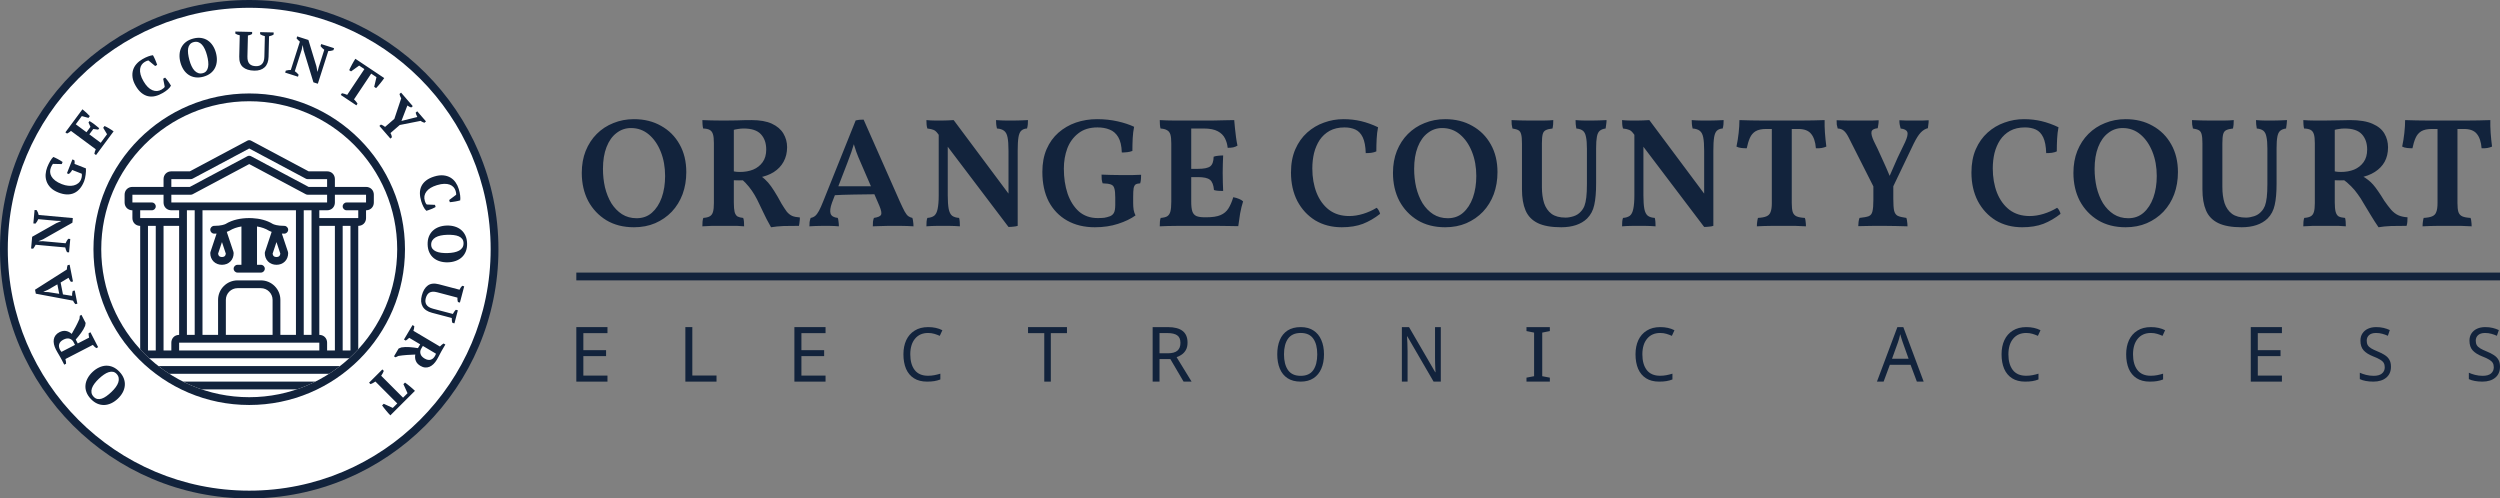 <svg width="321" height="64" viewBox="0 0 321 64" fill="none" xmlns="http://www.w3.org/2000/svg">
<rect x="0" y="0" width="321" height="64" fill="#808080" stroke="none"/>
<circle cx="32" cy="32" r="32" fill="#12233C"/>
<circle cx="32" cy="32" r="31" fill="white"/>
<circle cx="32" cy="32" r="20" fill="#12233C"/>
<circle cx="32" cy="32" r="19" fill="white"/>
<path d="M40.491 49C39.722 49.385 38.924 49.721 38.1 50H25.9C25.076 49.721 24.278 49.385 23.509 49H40.491Z" fill="#12233C"/>
<path d="M43.662 47C43.208 47.354 42.738 47.688 42.252 48H21.748C21.262 47.688 20.792 47.354 20.338 47H43.662Z" fill="#12233C"/>
<path fill-rule="evenodd" clip-rule="evenodd" d="M32.394 28.01C33.315 28.057 34.246 28.275 35.032 28.757C35.168 28.823 35.592 29 36.5 29C36.776 29 37 29.224 37 29.5C37 29.776 36.776 30 36.5 30C36.392 30 36.289 29.995 36.19 29.991L36.975 32.342C36.992 32.393 37 32.446 37 32.5C37 32.914 36.859 33.297 36.578 33.578C36.297 33.859 35.914 34 35.5 34C35.086 34 34.703 33.859 34.422 33.578C34.141 33.297 34 32.914 34 32.5L34.007 32.42C34.011 32.394 34.017 32.367 34.025 32.342L34.881 29.773C34.753 29.729 34.653 29.686 34.576 29.647C34.562 29.64 34.548 29.632 34.535 29.624C34.092 29.347 33.566 29.17 33 29.078V34H33.5C33.776 34 34 34.224 34 34.5C34 34.776 33.776 35 33.5 35H30.5C30.224 35 30 34.776 30 34.5C30 34.224 30.224 34 30.5 34H31V29.078C30.433 29.17 29.908 29.347 29.465 29.624C29.451 29.632 29.438 29.64 29.424 29.647C29.347 29.686 29.246 29.729 29.118 29.773L29.975 32.342C29.992 32.393 30 32.446 30 32.5C30 32.914 29.86 33.297 29.578 33.578C29.297 33.859 28.914 34 28.5 34C28.086 34 27.703 33.859 27.422 33.578C27.14 33.297 27 32.914 27 32.5L27.007 32.42C27.011 32.394 27.017 32.367 27.025 32.342L27.809 29.991C27.711 29.995 27.608 30 27.5 30C27.224 30 27 29.776 27 29.5C27 29.224 27.224 29 27.5 29C28.406 29 28.831 28.823 28.967 28.757C29.866 28.206 30.954 28 32 28L32.394 28.01ZM28.005 32.564C28.017 32.714 28.069 32.811 28.129 32.871C28.198 32.94 28.314 33 28.5 33C28.686 33 28.802 32.94 28.871 32.871C28.931 32.811 28.982 32.714 28.994 32.564L28.5 31.082L28.005 32.564ZM35.005 32.564C35.017 32.714 35.069 32.811 35.129 32.871C35.197 32.94 35.314 33 35.5 33C35.686 33 35.803 32.94 35.871 32.871C35.931 32.811 35.982 32.714 35.994 32.564L35.5 31.082L35.005 32.564Z" fill="#12233C"/>
<path fill-rule="evenodd" clip-rule="evenodd" d="M31.821 18.033C31.956 17.982 32.107 17.99 32.235 18.059L39.626 22H42C42.264 22 42.522 22.09 42.716 22.284C42.91 22.478 43 22.736 43 23V24H47C47.264 24 47.522 24.09 47.716 24.284C47.91 24.478 48 24.736 48 25V26C48 26.264 47.91 26.522 47.716 26.716C47.546 26.885 47.327 26.976 47.099 26.996L47 27V28C47 28.264 46.91 28.522 46.716 28.716C46.546 28.885 46.327 28.976 46.099 28.996L46 29V44.844C45.631 45.245 45.246 45.631 44.845 46H19.155C18.754 45.631 18.369 45.245 18 44.844V29L17.901 28.996C17.673 28.976 17.454 28.885 17.284 28.716C17.09 28.522 17 28.264 17 28V27L16.901 26.996C16.673 26.976 16.454 26.885 16.284 26.716C16.09 26.522 16 26.264 16 26V25C16 24.736 16.09 24.478 16.284 24.284C16.478 24.09 16.736 24 17 24H21V23C21 22.736 21.09 22.478 21.284 22.284C21.478 22.09 21.736 22 22 22H24.374L31.765 18.059L31.821 18.033ZM19 45H20V29H19V45ZM21 45H22V44C22 43.736 22.09 43.478 22.284 43.284C22.454 43.114 22.673 43.024 22.901 43.004L23 43V29H21V45ZM23 45H41V44H23V45ZM41 43L41.099 43.004C41.327 43.024 41.546 43.114 41.716 43.284C41.91 43.478 42 43.736 42 44V45H43V29H41V43ZM44 45H45V29H44V45ZM24 43H25V27H24V43ZM26 43H28V38.5C28 37.124 29.124 36 30.5 36H33.5C34.876 36 36 37.124 36 38.5V43H38V27H26V43ZM30.5 37C29.676 37 29 37.676 29 38.5V43H35V38.5C35 37.676 34.324 37 33.5 37H30.5ZM39 43H40V27H39V43ZM17 26H19.5C19.776 26 20 26.224 20 26.5C20 26.776 19.776 27 19.5 27H18V28H23V27H22C21.736 27 21.478 26.91 21.284 26.716C21.09 26.522 21 26.264 21 26V25H17V26ZM43 26C43 26.264 42.91 26.522 42.716 26.716C42.522 26.91 42.264 27 42 27H41V28H46V27H44.5C44.224 27 44 26.776 44 26.5C44 26.224 44.224 26 44.5 26H47V25H43V26ZM24.735 24.941C24.663 24.98 24.582 25 24.5 25H22V26H42V25H39.5C39.418 25 39.337 24.98 39.265 24.941L32 21.066L24.735 24.941ZM24.735 22.941C24.663 22.98 24.582 23 24.5 23H22V24H24.374L31.765 20.059L31.821 20.033C31.956 19.982 32.107 19.99 32.235 20.059L39.626 24H42V23H39.5C39.418 23 39.337 22.98 39.265 22.941L32 19.066L24.735 22.941Z" fill="#12233C"/>
<path fill-rule="evenodd" clip-rule="evenodd" d="M59.812 32.278C59.693 32.575 59.523 32.826 59.303 33.029C59.082 33.234 58.817 33.392 58.51 33.502C58.202 33.613 57.866 33.674 57.503 33.683C57.139 33.692 56.801 33.65 56.487 33.555C56.175 33.461 55.902 33.317 55.671 33.125C55.439 32.933 55.257 32.691 55.123 32.4C54.989 32.11 54.918 31.773 54.908 31.391C54.897 31.008 54.952 30.669 55.07 30.371C55.189 30.074 55.358 29.822 55.579 29.616C55.8 29.409 56.064 29.251 56.372 29.14C56.68 29.029 57.016 28.969 57.379 28.959C57.743 28.95 58.081 28.992 58.394 29.087C58.707 29.181 58.979 29.326 59.211 29.521C59.442 29.715 59.625 29.958 59.759 30.248C59.893 30.539 59.964 30.876 59.975 31.258C59.984 31.641 59.93 31.98 59.812 32.278ZM59.347 30.68C59.237 30.538 59.09 30.426 58.903 30.345C58.717 30.263 58.496 30.208 58.241 30.18C57.985 30.151 57.709 30.141 57.41 30.149C57.111 30.157 56.836 30.188 56.583 30.241C56.33 30.294 56.112 30.373 55.931 30.478C55.749 30.583 55.608 30.715 55.507 30.874C55.406 31.033 55.358 31.223 55.364 31.442C55.369 31.643 55.427 31.812 55.535 31.949C55.644 32.086 55.791 32.196 55.978 32.28C56.164 32.364 56.386 32.422 56.641 32.456C56.896 32.488 57.173 32.501 57.472 32.493C57.771 32.485 58.046 32.456 58.299 32.405C58.552 32.354 58.769 32.278 58.951 32.178C59.133 32.077 59.274 31.948 59.375 31.789C59.477 31.629 59.523 31.438 59.518 31.214C59.513 30.999 59.455 30.821 59.347 30.68ZM58.451 25.872C58.324 25.894 58.198 25.913 58.073 25.929C57.949 25.944 57.844 25.956 57.759 25.962L57.673 25.681L58.572 25.005C58.582 24.958 58.58 24.888 58.566 24.794C58.553 24.701 58.531 24.607 58.503 24.514C58.447 24.331 58.358 24.17 58.235 24.032C58.113 23.894 57.952 23.786 57.754 23.71C57.555 23.634 57.318 23.599 57.044 23.604C56.771 23.609 56.457 23.665 56.104 23.773C55.466 23.967 55.014 24.244 54.747 24.603C54.481 24.962 54.414 25.36 54.548 25.798C54.585 25.923 54.628 26.026 54.675 26.107C54.721 26.188 54.767 26.238 54.813 26.259L55.85 26.302L55.933 26.576C55.867 26.616 55.786 26.659 55.69 26.705C55.595 26.751 55.491 26.797 55.381 26.843C55.271 26.889 55.16 26.931 55.05 26.969C54.94 27.008 54.84 27.041 54.751 27.068C54.605 26.941 54.477 26.767 54.365 26.545C54.254 26.323 54.16 26.089 54.086 25.843C53.973 25.473 53.916 25.123 53.916 24.794C53.916 24.464 53.983 24.164 54.117 23.891C54.251 23.619 54.454 23.377 54.725 23.169C54.994 22.959 55.345 22.79 55.772 22.659C56.197 22.53 56.581 22.483 56.926 22.517C57.27 22.551 57.573 22.646 57.835 22.8C58.097 22.955 58.316 23.16 58.494 23.415C58.672 23.671 58.809 23.955 58.903 24.268C58.993 24.562 59.053 24.835 59.083 25.087C59.113 25.339 59.116 25.552 59.091 25.725C59.019 25.747 58.927 25.771 58.813 25.799C58.699 25.826 58.579 25.851 58.451 25.872ZM54.248 15.665C54.162 15.626 54.084 15.577 54.016 15.519L51.328 16.05L50.132 17.086C50.186 17.163 50.227 17.249 50.257 17.343C50.287 17.438 50.31 17.531 50.326 17.621L50.126 17.795L48.714 16.166L48.915 15.992C48.999 16.024 49.087 16.065 49.18 16.115C49.271 16.165 49.36 16.224 49.444 16.293L50.635 15.261L51.514 12.63C51.457 12.537 51.412 12.441 51.378 12.345C51.344 12.248 51.316 12.156 51.296 12.068L51.497 11.894L53 13.63L52.799 13.804C52.727 13.779 52.651 13.747 52.567 13.708C52.484 13.669 52.397 13.615 52.307 13.545L51.544 15.53L53.585 15.022C53.532 14.925 53.488 14.828 53.452 14.729C53.416 14.631 53.39 14.543 53.372 14.465L53.573 14.291L54.695 15.587L54.494 15.762C54.417 15.736 54.335 15.704 54.248 15.665ZM48.824 10.701C48.727 10.822 48.631 10.935 48.536 11.044C48.441 11.152 48.359 11.241 48.29 11.313L48.045 11.149L48.338 9.905L47.662 9.454L45.454 12.76C45.542 12.847 45.626 12.937 45.707 13.03C45.788 13.124 45.853 13.215 45.905 13.306L45.758 13.527L43.756 12.19L43.903 11.969C44.002 11.99 44.111 12.017 44.232 12.05C44.353 12.082 44.47 12.125 44.581 12.177L46.789 8.871L46.114 8.42L45.076 9.167L44.838 9.007C44.874 8.919 44.925 8.81 44.989 8.679C45.055 8.548 45.124 8.415 45.197 8.279C45.271 8.144 45.347 8.01 45.423 7.878C45.499 7.747 45.567 7.637 45.627 7.547L49.335 10.024C49.273 10.117 49.196 10.224 49.105 10.342C49.015 10.461 48.921 10.581 48.824 10.701ZM42.475 6.532C42.356 6.551 42.248 6.559 42.15 6.557L40.81 10.751L40.243 10.57L38.976 6.418L38.873 5.819L38.854 5.812L38.743 6.365L37.854 9.146C37.936 9.196 38.023 9.265 38.116 9.351C38.209 9.437 38.284 9.518 38.343 9.596L38.262 9.849L36.615 9.323L36.695 9.069C36.793 9.042 36.896 9.02 37.007 9.004C37.117 8.988 37.228 8.98 37.341 8.982L38.502 5.347C38.425 5.284 38.349 5.215 38.274 5.142C38.199 5.069 38.134 4.998 38.078 4.926L38.159 4.672L39.6 5.133L40.627 8.518L40.751 9.189L40.777 9.198L40.927 8.615L41.637 6.393C41.542 6.323 41.452 6.247 41.368 6.164C41.284 6.081 41.214 5.999 41.157 5.917L41.24 5.657L42.894 6.185L42.81 6.445C42.705 6.485 42.593 6.514 42.475 6.532ZM34.85 4.573C34.746 4.608 34.646 4.636 34.547 4.657L34.484 7.289C34.471 7.886 34.303 8.335 33.981 8.638C33.658 8.941 33.209 9.085 32.636 9.072C32.011 9.057 31.531 8.906 31.197 8.618C30.863 8.33 30.703 7.878 30.719 7.262L30.783 4.533C30.69 4.517 30.593 4.49 30.491 4.452C30.389 4.415 30.297 4.37 30.215 4.316L30.221 4.05L32.376 4.102L32.369 4.367C32.213 4.462 32.034 4.525 31.833 4.558L31.769 7.252C31.764 7.481 31.785 7.672 31.832 7.828C31.88 7.983 31.951 8.109 32.047 8.208C32.143 8.305 32.26 8.377 32.397 8.422C32.532 8.467 32.687 8.492 32.859 8.496C33.014 8.5 33.154 8.481 33.285 8.44C33.414 8.398 33.527 8.33 33.625 8.234C33.723 8.139 33.801 8.012 33.855 7.854C33.91 7.697 33.941 7.502 33.945 7.269L34.008 4.645C33.902 4.619 33.791 4.583 33.678 4.539C33.565 4.494 33.471 4.445 33.398 4.392L33.404 4.126L35.141 4.167L35.133 4.433C35.049 4.492 34.953 4.539 34.85 4.573ZM27.033 9.407C26.782 9.604 26.471 9.752 26.102 9.851C25.731 9.949 25.389 9.975 25.072 9.928C24.756 9.882 24.471 9.775 24.219 9.608C23.967 9.441 23.752 9.221 23.572 8.947C23.395 8.673 23.258 8.36 23.164 8.009C23.07 7.657 23.034 7.318 23.054 6.992C23.073 6.666 23.15 6.367 23.287 6.097C23.422 5.827 23.616 5.593 23.868 5.396C24.12 5.198 24.431 5.051 24.801 4.953C25.17 4.854 25.514 4.828 25.83 4.875C26.147 4.921 26.43 5.028 26.68 5.196C26.93 5.364 27.144 5.585 27.322 5.858C27.502 6.132 27.638 6.444 27.73 6.796C27.824 7.148 27.861 7.487 27.842 7.813C27.822 8.14 27.746 8.438 27.611 8.707C27.479 8.977 27.285 9.21 27.033 9.407ZM26.581 7.102C26.504 6.813 26.412 6.551 26.304 6.317C26.195 6.082 26.072 5.889 25.932 5.735C25.792 5.581 25.633 5.474 25.455 5.412C25.277 5.351 25.08 5.349 24.863 5.407C24.656 5.461 24.496 5.559 24.383 5.697C24.27 5.836 24.195 6.005 24.159 6.206C24.123 6.406 24.121 6.633 24.152 6.888C24.184 7.143 24.238 7.415 24.315 7.703C24.391 7.992 24.484 8.253 24.596 8.487C24.705 8.721 24.832 8.914 24.977 9.066C25.121 9.219 25.282 9.326 25.461 9.387C25.639 9.448 25.834 9.451 26.045 9.394C26.239 9.343 26.391 9.248 26.499 9.111C26.607 8.974 26.681 8.805 26.719 8.604C26.758 8.403 26.764 8.174 26.736 7.918C26.709 7.663 26.658 7.39 26.581 7.102ZM20.915 11.931C20.58 12.126 20.254 12.263 19.934 12.339C19.613 12.416 19.305 12.42 19.009 12.353C18.713 12.286 18.432 12.145 18.165 11.93C17.898 11.715 17.652 11.415 17.426 11.028C17.203 10.645 17.067 10.283 17.02 9.94C16.975 9.597 16.996 9.28 17.085 8.989C17.175 8.699 17.323 8.438 17.531 8.206C17.738 7.973 17.982 7.775 18.266 7.61C18.531 7.454 18.783 7.332 19.021 7.245C19.258 7.157 19.465 7.105 19.639 7.089C19.678 7.154 19.723 7.238 19.775 7.342C19.828 7.447 19.88 7.559 19.931 7.677C19.981 7.796 20.029 7.915 20.073 8.032C20.117 8.149 20.152 8.249 20.18 8.331L19.926 8.479L19.059 7.761C19.012 7.763 18.943 7.78 18.856 7.815C18.768 7.851 18.682 7.893 18.598 7.942C18.432 8.039 18.297 8.163 18.19 8.314C18.084 8.465 18.018 8.647 17.989 8.858C17.961 9.069 17.982 9.307 18.051 9.572C18.119 9.837 18.246 10.129 18.434 10.447C18.769 11.023 19.144 11.399 19.555 11.575C19.967 11.751 20.369 11.723 20.764 11.492C20.877 11.426 20.967 11.361 21.035 11.297C21.102 11.233 21.142 11.177 21.15 11.128L20.951 10.109L21.199 9.964C21.254 10.019 21.314 10.088 21.381 10.17C21.448 10.252 21.517 10.342 21.587 10.439C21.657 10.536 21.724 10.633 21.787 10.731C21.85 10.83 21.904 10.919 21.951 11C21.862 11.171 21.723 11.336 21.533 11.497C21.342 11.657 21.137 11.801 20.915 11.931ZM15.124 51.196C14.859 51.446 14.579 51.641 14.283 51.779C13.987 51.918 13.688 51.991 13.386 52.001C13.084 52.011 12.785 51.952 12.492 51.825C12.198 51.698 11.92 51.495 11.657 51.217C11.394 50.938 11.208 50.649 11.098 50.35C10.987 50.049 10.946 49.749 10.975 49.45C11.003 49.15 11.094 48.856 11.25 48.568C11.404 48.281 11.614 48.012 11.879 47.762C12.144 47.512 12.424 47.317 12.72 47.18C13.016 47.041 13.315 46.966 13.615 46.954C13.916 46.943 14.213 47.001 14.506 47.128C14.8 47.256 15.078 47.458 15.341 47.736C15.604 48.015 15.79 48.304 15.9 48.604C16.011 48.904 16.053 49.205 16.025 49.506C16 49.808 15.908 50.102 15.754 50.39C15.599 50.678 15.389 50.946 15.124 51.196ZM14.967 48.003C14.829 47.857 14.674 47.77 14.502 47.739C14.329 47.71 14.146 47.727 13.95 47.788C13.756 47.851 13.553 47.954 13.34 48.101C13.128 48.246 12.913 48.422 12.696 48.627C12.478 48.832 12.293 49.038 12.139 49.245C11.984 49.452 11.873 49.653 11.805 49.85C11.736 50.046 11.719 50.236 11.749 50.423C11.78 50.608 11.873 50.782 12.026 50.945C12.174 51.102 12.336 51.196 12.512 51.228C12.688 51.262 12.871 51.246 13.065 51.183C13.258 51.119 13.459 51.012 13.668 50.863C13.877 50.714 14.09 50.536 14.307 50.331C14.523 50.126 14.709 49.919 14.861 49.711C15.015 49.502 15.123 49.298 15.189 49.099C15.254 48.899 15.271 48.706 15.239 48.521C15.209 48.335 15.117 48.162 14.967 48.003ZM12.118 19.75C12.132 19.662 12.152 19.566 12.181 19.466C12.209 19.365 12.248 19.266 12.297 19.168L9.113 16.81C9.043 16.874 8.962 16.937 8.871 17C8.781 17.064 8.693 17.114 8.608 17.15L8.395 16.992L10.586 14.033C10.75 14.166 10.914 14.308 11.08 14.46C11.246 14.612 11.398 14.761 11.533 14.908L11.361 15.139L10.506 14.906L9.727 15.958L11.106 16.979L11.613 16.293L11.363 15.724L11.497 15.544C11.695 15.661 11.906 15.803 12.131 15.97C12.356 16.137 12.559 16.302 12.74 16.465L12.607 16.645L11.979 16.563L11.471 17.249L12.934 18.333L13.746 17.236L13.252 16.409L13.423 16.178C13.506 16.216 13.598 16.261 13.698 16.312C13.799 16.364 13.901 16.42 14.004 16.482C14.106 16.544 14.209 16.607 14.31 16.674C14.412 16.741 14.504 16.805 14.586 16.866L12.332 19.909L12.118 19.75ZM6.797 21.042C6.757 21.081 6.713 21.147 6.664 21.238C6.615 21.33 6.572 21.423 6.535 21.518C6.465 21.696 6.432 21.881 6.436 22.074C6.44 22.266 6.495 22.456 6.6 22.643C6.704 22.829 6.864 23.008 7.08 23.178C7.297 23.349 7.58 23.503 7.932 23.642C8.219 23.755 8.494 23.824 8.757 23.85C9.02 23.877 9.26 23.862 9.477 23.807C9.694 23.752 9.885 23.659 10.047 23.527C10.209 23.396 10.33 23.228 10.41 23.024C10.436 22.958 10.457 22.889 10.475 22.815C10.49 22.742 10.502 22.671 10.509 22.603C10.516 22.536 10.517 22.475 10.513 22.421C10.51 22.367 10.502 22.328 10.492 22.303L9.268 21.821C9.214 21.93 9.15 22.028 9.076 22.114C9.002 22.2 8.924 22.277 8.842 22.345L8.595 22.248L9.296 20.47L9.543 20.567C9.566 20.622 9.582 20.688 9.589 20.766C9.596 20.844 9.59 20.937 9.572 21.046L11.031 21.621C11.041 21.725 11.042 21.848 11.036 21.991C11.029 22.134 11.017 22.282 10.996 22.435C10.977 22.587 10.949 22.737 10.917 22.885C10.884 23.032 10.846 23.161 10.803 23.269C10.656 23.642 10.476 23.956 10.262 24.211C10.049 24.465 9.803 24.657 9.524 24.785C9.246 24.914 8.938 24.974 8.6 24.966C8.262 24.958 7.897 24.877 7.506 24.723C7.08 24.555 6.745 24.347 6.5 24.097C6.255 23.847 6.081 23.575 5.978 23.282C5.876 22.988 5.836 22.685 5.859 22.373C5.882 22.061 5.951 21.759 6.065 21.469C6.178 21.182 6.304 20.92 6.442 20.684C6.58 20.448 6.716 20.271 6.848 20.152C6.912 20.178 6.995 20.214 7.095 20.26C7.193 20.307 7.3 20.36 7.412 20.419C7.523 20.478 7.635 20.541 7.744 20.607C7.854 20.673 7.951 20.737 8.037 20.801L7.932 21.068L6.797 21.042ZM9.297 28.593L5.519 30.732L4.957 30.962L4.955 30.983L5.518 30.971L8.426 31.234C8.457 31.143 8.505 31.043 8.568 30.934C8.633 30.825 8.695 30.733 8.758 30.66L9.023 30.684L8.867 32.405L8.603 32.381C8.555 32.293 8.511 32.196 8.471 32.092C8.432 31.988 8.4 31.881 8.377 31.771L4.576 31.427C4.531 31.517 4.48 31.606 4.426 31.695C4.371 31.784 4.315 31.863 4.258 31.933L3.992 31.909L4.129 30.403L7.21 28.664L7.838 28.397L7.841 28.37L7.239 28.351L4.916 28.14C4.869 28.248 4.815 28.352 4.751 28.452C4.688 28.552 4.623 28.639 4.556 28.712L4.283 28.687L4.44 26.959L4.712 26.983C4.773 27.078 4.826 27.181 4.87 27.293C4.914 27.405 4.945 27.508 4.965 27.603L9.35 28L9.297 28.593ZM8.609 34.31C8.625 34.211 8.65 34.123 8.682 34.045L8.943 33.993L9.369 36.143L9.107 36.194C9.049 36.115 8.992 36.029 8.936 35.936C8.879 35.843 8.832 35.752 8.796 35.664L7.783 36.278L8.085 37.803L9.257 37.991C9.242 37.775 9.269 37.563 9.338 37.354L9.599 37.303L9.935 38.999L9.674 39.051C9.613 38.986 9.558 38.916 9.506 38.838C9.455 38.76 9.412 38.682 9.378 38.603L4.598 37.709L4.498 37.2L8.585 34.6C8.585 34.504 8.594 34.407 8.609 34.31ZM7.365 36.511L6.143 37.217L5.577 37.465L5.58 37.478L6.215 37.51L7.606 37.727L7.365 36.511ZM7.618 42.659C7.918 42.505 8.201 42.45 8.469 42.497C8.734 42.543 8.981 42.668 9.207 42.871C9.381 42.571 9.555 42.259 9.729 41.933C9.902 41.606 10.061 41.275 10.205 40.939L10.249 40.538L10.461 40.429L10.996 41.468L10.931 41.84C10.803 42.147 10.627 42.452 10.404 42.754C10.182 43.055 9.955 43.336 9.725 43.597L9.984 44.101L11.441 43.349C11.413 43.243 11.396 43.145 11.391 43.053C11.385 42.961 11.381 42.871 11.377 42.784L11.613 42.662L12.602 44.578L12.365 44.7C12.269 44.634 12.185 44.567 12.115 44.498C12.046 44.429 11.981 44.357 11.922 44.283L8.4 46.1C8.463 46.331 8.49 46.531 8.484 46.703L8.248 46.825L7.907 46.165C7.864 46.082 7.814 45.989 7.755 45.886C7.696 45.782 7.634 45.674 7.567 45.56C7.502 45.448 7.434 45.333 7.365 45.216C7.298 45.099 7.234 44.984 7.177 44.872C7.059 44.644 6.977 44.42 6.93 44.2C6.882 43.98 6.875 43.774 6.906 43.582C6.94 43.39 7.014 43.214 7.131 43.057C7.248 42.899 7.41 42.768 7.618 42.659ZM7.695 44.886C7.763 45.016 7.828 45.113 7.895 45.18L9.63 44.284L9.44 43.915C9.33 43.702 9.16 43.56 8.932 43.487C8.703 43.416 8.44 43.457 8.141 43.611C7.987 43.69 7.866 43.779 7.777 43.877C7.689 43.976 7.629 44.081 7.598 44.192C7.566 44.304 7.56 44.418 7.578 44.535C7.596 44.652 7.636 44.769 7.695 44.886ZM49.282 47.624C49.242 47.716 49.194 47.818 49.139 47.931C49.082 48.043 49.018 48.148 48.944 48.247L51.752 51.062L52.327 50.489L51.799 49.325L52.003 49.123C52.082 49.176 52.179 49.246 52.294 49.336C52.409 49.425 52.526 49.52 52.645 49.618C52.764 49.718 52.88 49.817 52.994 49.918C53.107 50.02 53.202 50.107 53.278 50.184L50.12 53.332C50.041 53.253 49.952 53.157 49.853 53.045C49.755 52.933 49.656 52.816 49.557 52.697C49.458 52.579 49.365 52.462 49.278 52.349C49.19 52.234 49.119 52.136 49.062 52.054L49.271 51.846L50.434 52.377L51.009 51.804L48.201 48.988C48.099 49.058 47.994 49.122 47.887 49.184C47.779 49.244 47.676 49.291 47.577 49.324L47.39 49.136L49.095 47.435L49.282 47.624ZM52.25 45.579C51.882 45.604 51.517 45.645 51.154 45.702L50.791 45.878L50.587 45.756L51.183 44.751L51.534 44.609C51.862 44.555 52.214 44.542 52.588 44.57C52.961 44.6 53.319 44.643 53.663 44.7L53.952 44.212L52.542 43.376C52.468 43.456 52.393 43.523 52.318 43.576C52.243 43.63 52.17 43.681 52.098 43.731L51.869 43.595L52.969 41.74L53.197 41.876C53.193 41.993 53.181 42.1 53.159 42.195C53.138 42.291 53.11 42.384 53.079 42.474L56.486 44.495C56.65 44.32 56.806 44.19 56.954 44.104L57.183 44.24L56.805 44.879C56.757 44.959 56.704 45.052 56.647 45.156C56.591 45.261 56.532 45.371 56.472 45.487C56.411 45.603 56.35 45.721 56.286 45.841C56.224 45.961 56.16 46.075 56.096 46.184C55.965 46.404 55.818 46.593 55.657 46.75C55.496 46.906 55.325 47.022 55.144 47.097C54.964 47.171 54.776 47.201 54.581 47.185C54.386 47.17 54.188 47.103 53.985 46.982C53.695 46.81 53.499 46.6 53.397 46.349C53.294 46.098 53.269 45.823 53.322 45.523C52.976 45.534 52.618 45.553 52.25 45.579ZM53.991 45.43C54.051 45.662 54.226 45.864 54.515 46.035C54.663 46.123 54.803 46.179 54.933 46.201C55.063 46.225 55.185 46.22 55.296 46.188C55.407 46.155 55.507 46.101 55.597 46.023C55.687 45.944 55.765 45.85 55.832 45.736C55.906 45.611 55.954 45.503 55.976 45.412L54.295 44.416L54.084 44.773C53.961 44.978 53.931 45.197 53.991 45.43ZM54.268 39.356C54.048 38.973 54.012 38.503 54.158 37.948C54.317 37.344 54.576 36.912 54.934 36.654C55.291 36.397 55.768 36.346 56.363 36.503L59.003 37.2C59.041 37.113 59.089 37.024 59.149 36.935C59.209 36.844 59.274 36.765 59.346 36.696L59.603 36.765L59.053 38.85L58.796 38.781C58.74 38.607 58.721 38.419 58.735 38.215L56.13 37.527C55.908 37.469 55.717 37.445 55.555 37.455C55.393 37.466 55.253 37.506 55.136 37.576C55.019 37.647 54.922 37.743 54.846 37.865C54.77 37.988 54.71 38.133 54.666 38.3C54.627 38.448 54.612 38.591 54.622 38.726C54.633 38.861 54.673 38.987 54.743 39.105C54.814 39.223 54.919 39.326 55.059 39.417C55.199 39.507 55.382 39.582 55.608 39.642L58.146 40.311C58.196 40.213 58.256 40.114 58.325 40.015C58.395 39.915 58.465 39.835 58.533 39.776L58.79 39.844L58.348 41.522L58.091 41.455C58.053 41.358 58.029 41.255 58.02 41.146C58.01 41.038 58.006 40.933 58.009 40.832L55.464 40.16C54.886 40.008 54.487 39.74 54.268 39.356Z" fill="#12233C"/>
<path d="M81.4 29.18C80.04 29.18 78.86 28.88 77.86 28.28C76.86 27.667 76.08 26.84 75.52 25.8C74.973 24.747 74.7 23.547 74.7 22.2C74.7 21.16 74.867 20.22 75.2 19.38C75.547 18.527 76.02 17.8 76.62 17.2C77.233 16.587 77.947 16.12 78.76 15.8C79.573 15.467 80.453 15.3 81.4 15.3C82.72 15.3 83.88 15.587 84.88 16.16C85.893 16.72 86.687 17.513 87.26 18.54C87.833 19.553 88.12 20.74 88.12 22.1C88.12 23.127 87.96 24.073 87.64 24.94C87.32 25.793 86.86 26.54 86.26 27.18C85.66 27.807 84.947 28.3 84.12 28.66C83.307 29.007 82.4 29.18 81.4 29.18ZM81.74 28.02C82.513 28.02 83.167 27.787 83.7 27.32C84.247 26.84 84.667 26.193 84.96 25.38C85.253 24.553 85.4 23.627 85.4 22.6C85.4 21.453 85.213 20.413 84.84 19.48C84.467 18.547 83.953 17.807 83.3 17.26C82.647 16.713 81.887 16.44 81.02 16.44C80.327 16.44 79.707 16.653 79.16 17.08C78.613 17.493 78.187 18.093 77.88 18.88C77.573 19.667 77.42 20.6 77.42 21.68C77.42 22.507 77.507 23.3 77.68 24.06C77.867 24.82 78.14 25.5 78.5 26.1C78.873 26.687 79.327 27.153 79.86 27.5C80.407 27.847 81.033 28.02 81.74 28.02ZM99.004 29.18C98.778 28.78 98.584 28.427 98.424 28.12C98.264 27.8 98.118 27.5 97.984 27.22C97.851 26.927 97.704 26.62 97.544 26.3C97.318 25.807 97.098 25.38 96.884 25.02C96.671 24.66 96.431 24.313 96.164 23.98C95.898 23.647 95.558 23.293 95.144 22.92L95.844 23.14C95.484 23.153 95.164 23.16 94.884 23.16C94.604 23.16 94.311 23.153 94.004 23.14L94.064 21.98C94.264 22.02 94.431 22.047 94.564 22.06C94.711 22.073 94.858 22.08 95.004 22.08C95.631 22.08 96.198 21.98 96.704 21.78C97.211 21.567 97.618 21.247 97.924 20.82C98.231 20.393 98.384 19.853 98.384 19.2C98.384 18.387 98.158 17.733 97.704 17.24C97.251 16.747 96.511 16.5 95.484 16.5C95.231 16.5 94.998 16.52 94.784 16.56C94.571 16.587 94.344 16.633 94.104 16.7L94.224 16.28V26C94.224 26.533 94.258 26.94 94.324 27.22C94.404 27.5 94.531 27.693 94.704 27.8C94.891 27.893 95.131 27.953 95.424 27.98C95.478 28.1 95.511 28.26 95.524 28.46C95.538 28.66 95.544 28.86 95.544 29.06C95.278 29.033 94.971 29.013 94.624 29C94.278 29 93.938 29 93.604 29C93.284 29 93.018 29 92.804 29C92.391 29 91.938 29 91.444 29C90.951 29.013 90.531 29.033 90.184 29.06C90.184 28.847 90.191 28.653 90.204 28.48C90.218 28.293 90.251 28.127 90.304 27.98C90.664 27.953 90.938 27.887 91.124 27.78C91.324 27.673 91.464 27.487 91.544 27.22C91.624 26.953 91.664 26.573 91.664 26.08V18.38C91.664 17.873 91.624 17.493 91.544 17.24C91.464 16.973 91.324 16.787 91.124 16.68C90.938 16.573 90.658 16.513 90.284 16.5C90.244 16.34 90.218 16.16 90.204 15.96C90.191 15.76 90.184 15.58 90.184 15.42C90.438 15.433 90.818 15.447 91.324 15.46C91.844 15.473 92.371 15.48 92.904 15.48C93.411 15.48 93.971 15.473 94.584 15.46C95.211 15.433 95.851 15.42 96.504 15.42C97.571 15.42 98.438 15.573 99.104 15.88C99.771 16.187 100.264 16.607 100.584 17.14C100.904 17.673 101.064 18.26 101.064 18.9C101.064 19.607 100.911 20.233 100.604 20.78C100.311 21.313 99.891 21.753 99.344 22.1C98.811 22.433 98.178 22.667 97.444 22.8L97.664 22.56C98.051 22.853 98.371 23.147 98.624 23.44C98.878 23.733 99.138 24.093 99.404 24.52C99.671 24.933 99.991 25.487 100.364 26.18C100.618 26.593 100.838 26.927 101.024 27.18C101.224 27.42 101.451 27.6 101.704 27.72C101.958 27.827 102.291 27.893 102.704 27.92C102.704 28.12 102.691 28.307 102.664 28.48C102.651 28.653 102.624 28.827 102.584 29C101.904 29 101.251 29.007 100.624 29.02C100.011 29.047 99.471 29.1 99.004 29.18ZM110.89 15.36L115.55 25.9C115.804 26.46 116.01 26.887 116.17 27.18C116.33 27.46 116.484 27.653 116.63 27.76C116.79 27.867 116.964 27.94 117.15 27.98C117.204 28.153 117.237 28.327 117.25 28.5C117.277 28.66 117.29 28.847 117.29 29.06C117.117 29.047 116.864 29.033 116.53 29.02C116.21 29.02 115.884 29.013 115.55 29C115.217 29 114.944 29 114.73 29C114.57 29 114.364 29 114.11 29C113.87 29.013 113.617 29.02 113.35 29.02C113.084 29.033 112.837 29.04 112.61 29.04C112.384 29.053 112.204 29.06 112.07 29.06C112.07 28.833 112.077 28.633 112.09 28.46C112.117 28.287 112.157 28.127 112.21 27.98C112.73 27.9 113.037 27.767 113.13 27.58C113.224 27.38 113.15 26.993 112.91 26.42L110.55 20.96C110.31 20.427 110.11 19.94 109.95 19.5C109.79 19.047 109.63 18.553 109.47 18.02H109.79C109.63 18.567 109.47 19.073 109.31 19.54C109.15 20.007 108.977 20.473 108.79 20.94L106.83 26.02C106.604 26.647 106.544 27.12 106.65 27.44C106.757 27.747 107.064 27.927 107.57 27.98C107.624 28.127 107.657 28.293 107.67 28.48C107.697 28.653 107.71 28.847 107.71 29.06C107.564 29.047 107.37 29.033 107.13 29.02C106.904 29.02 106.657 29.013 106.39 29C106.137 29 105.897 29 105.67 29C105.337 29 105.01 29.007 104.69 29.02C104.37 29.033 104.117 29.047 103.93 29.06C103.93 28.873 103.937 28.693 103.95 28.52C103.977 28.333 104.024 28.153 104.09 27.98C104.317 27.94 104.51 27.853 104.67 27.72C104.83 27.587 104.99 27.373 105.15 27.08C105.31 26.787 105.49 26.387 105.69 25.88L109.87 15.46C110.044 15.42 110.204 15.393 110.35 15.38C110.497 15.367 110.677 15.36 110.89 15.36ZM112.23 23.92L112.49 24.94C111.597 24.94 110.65 24.953 109.65 24.98C108.664 24.993 107.73 25.027 106.85 25.08L107.17 23.92H112.23ZM129.491 29.14L120.371 17.1C120.211 16.887 120.044 16.747 119.871 16.68C119.697 16.6 119.431 16.54 119.071 16.5C119.017 16.327 118.984 16.147 118.971 15.96C118.957 15.773 118.951 15.593 118.951 15.42C119.097 15.433 119.277 15.447 119.491 15.46C119.717 15.46 119.951 15.467 120.191 15.48C120.431 15.48 120.637 15.48 120.811 15.48C121.091 15.48 121.377 15.473 121.671 15.46C121.977 15.447 122.237 15.433 122.451 15.42L129.731 25.18L129.491 29.14ZM118.951 29.06C118.951 28.833 118.957 28.633 118.971 28.46C118.984 28.287 119.017 28.127 119.071 27.98C119.444 27.953 119.737 27.86 119.951 27.7C120.164 27.527 120.311 27.233 120.391 26.82C120.484 26.393 120.531 25.807 120.531 25.06V16.76L121.691 16.82V25.06C121.691 25.807 121.731 26.393 121.811 26.82C121.891 27.233 122.037 27.527 122.251 27.7C122.464 27.86 122.764 27.953 123.151 27.98C123.191 28.127 123.217 28.293 123.231 28.48C123.244 28.653 123.251 28.847 123.251 29.06C123.064 29.047 122.844 29.033 122.591 29.02C122.337 29.02 122.084 29.013 121.831 29C121.577 29 121.344 29 121.131 29C120.931 29 120.691 29 120.411 29C120.131 29.013 119.857 29.02 119.591 29.02C119.324 29.033 119.111 29.047 118.951 29.06ZM129.491 29.14V26.56V19.36C129.491 18.613 129.451 18.04 129.371 17.64C129.291 17.24 129.144 16.96 128.931 16.8C128.717 16.627 128.411 16.527 128.011 16.5C127.957 16.273 127.924 16.08 127.911 15.92C127.897 15.747 127.891 15.58 127.891 15.42C128.091 15.433 128.311 15.447 128.551 15.46C128.804 15.46 129.057 15.467 129.311 15.48C129.577 15.48 129.811 15.48 130.011 15.48C130.317 15.48 130.657 15.473 131.031 15.46C131.404 15.447 131.724 15.433 131.991 15.42C131.991 15.593 131.984 15.773 131.971 15.96C131.957 16.133 131.924 16.313 131.871 16.5C131.564 16.513 131.317 16.607 131.131 16.78C130.957 16.94 130.837 17.22 130.771 17.62C130.704 18.02 130.671 18.6 130.671 19.36V29C130.511 29.053 130.331 29.087 130.131 29.1C129.931 29.127 129.717 29.14 129.491 29.14ZM140.579 29.18C139.219 29.18 138.032 28.893 137.019 28.32C136.006 27.747 135.219 26.933 134.659 25.88C134.112 24.813 133.839 23.547 133.839 22.08C133.839 20.973 134.019 20 134.379 19.16C134.752 18.307 135.259 17.6 135.899 17.04C136.552 16.467 137.299 16.033 138.139 15.74C138.992 15.447 139.899 15.3 140.859 15.3C141.792 15.3 142.672 15.393 143.499 15.58C144.326 15.767 145.032 16 145.619 16.28C145.526 16.733 145.466 17.22 145.439 17.74C145.412 18.26 145.399 18.807 145.399 19.38C145.199 19.46 144.979 19.513 144.739 19.54C144.512 19.567 144.279 19.58 144.039 19.58C144.012 18.727 143.859 18.067 143.579 17.6C143.299 17.133 142.932 16.813 142.479 16.64C142.026 16.453 141.506 16.36 140.919 16.36C139.919 16.36 139.099 16.613 138.459 17.12C137.819 17.613 137.346 18.26 137.039 19.06C136.746 19.86 136.599 20.72 136.599 21.64C136.599 22.827 136.759 23.9 137.079 24.86C137.412 25.82 137.899 26.587 138.539 27.16C139.192 27.72 139.992 28 140.939 28C141.272 28 141.559 27.987 141.799 27.96C142.039 27.92 142.286 27.853 142.539 27.76C142.752 27.667 142.912 27.527 143.019 27.34C143.139 27.14 143.199 26.787 143.199 26.28V25.38C143.199 24.833 143.159 24.433 143.079 24.18C143.012 23.927 142.859 23.76 142.619 23.68C142.392 23.6 142.046 23.553 141.579 23.54C141.526 23.393 141.486 23.227 141.459 23.04C141.446 22.84 141.439 22.633 141.439 22.42C141.746 22.433 142.139 22.447 142.619 22.46C143.112 22.473 143.572 22.48 143.999 22.48C144.412 22.48 144.866 22.48 145.359 22.48C145.852 22.467 146.239 22.453 146.519 22.44C146.519 22.6 146.512 22.78 146.499 22.98C146.486 23.18 146.452 23.367 146.399 23.54C146.146 23.553 145.952 23.6 145.819 23.68C145.699 23.76 145.612 23.92 145.559 24.16C145.519 24.4 145.499 24.773 145.499 25.28V26.04C145.499 26.4 145.519 26.7 145.559 26.94C145.599 27.18 145.679 27.42 145.799 27.66C145.212 28.087 144.466 28.447 143.559 28.74C142.666 29.033 141.672 29.18 140.579 29.18ZM148.913 15.42C149.153 15.433 149.446 15.447 149.793 15.46C150.153 15.46 150.526 15.467 150.913 15.48C151.313 15.48 151.693 15.48 152.053 15.48C152.413 15.48 152.713 15.48 152.953 15.48V25.9C152.953 26.433 153 26.847 153.093 27.14C153.186 27.42 153.36 27.62 153.613 27.74C153.866 27.847 154.226 27.9 154.693 27.9L154.413 29C154.04 29 153.593 29 153.073 29C152.553 29 152.02 29 151.473 29C150.926 29.013 150.42 29.02 149.953 29.02C149.5 29.033 149.153 29.047 148.913 29.06C148.913 28.833 148.92 28.633 148.933 28.46C148.946 28.273 148.98 28.113 149.033 27.98C149.393 27.953 149.666 27.887 149.853 27.78C150.053 27.66 150.193 27.46 150.273 27.18C150.353 26.887 150.393 26.467 150.393 25.92V18.4C150.393 17.893 150.353 17.513 150.273 17.26C150.193 17.007 150.053 16.827 149.853 16.72C149.666 16.6 149.386 16.527 149.013 16.5C148.973 16.367 148.946 16.2 148.933 16C148.92 15.787 148.913 15.593 148.913 15.42ZM158.353 25.32C158.633 25.373 158.88 25.447 159.093 25.54C159.306 25.62 159.48 25.727 159.613 25.86C159.466 26.313 159.34 26.827 159.233 27.4C159.14 27.96 159.06 28.507 158.993 29.04C158.7 29.027 158.306 29.02 157.813 29.02C157.32 29.02 156.78 29.013 156.193 29C155.606 29 155.013 29 154.413 29L154.693 27.9H154.873C155.673 27.9 156.286 27.807 156.713 27.62C157.153 27.433 157.493 27.147 157.733 26.76C157.973 26.373 158.18 25.893 158.353 25.32ZM157.053 19.96C157.04 20.28 157.026 20.633 157.013 21.02C157 21.393 156.993 21.78 156.993 22.18C156.993 22.593 157 23.007 157.013 23.42C157.026 23.833 157.04 24.2 157.053 24.52C156.813 24.52 156.6 24.513 156.413 24.5C156.226 24.487 156.046 24.453 155.873 24.4C155.82 23.747 155.646 23.307 155.353 23.08C155.073 22.853 154.56 22.74 153.813 22.74H152.473V21.68H153.813C154.586 21.68 155.113 21.573 155.393 21.36C155.673 21.147 155.82 20.733 155.833 20.12C156.02 20.053 156.213 20.013 156.413 20C156.626 19.973 156.84 19.96 157.053 19.96ZM158.473 15.42C158.5 15.727 158.533 16.087 158.573 16.5C158.613 16.9 158.66 17.293 158.713 17.68C158.766 18.067 158.826 18.407 158.893 18.7C158.746 18.793 158.566 18.867 158.353 18.92C158.153 18.96 157.913 18.98 157.633 18.98C157.593 18.553 157.48 18.153 157.293 17.78C157.106 17.393 156.8 17.087 156.373 16.86C155.946 16.62 155.333 16.5 154.533 16.5H152.373L152.893 15.48C153.92 15.48 154.8 15.48 155.533 15.48C156.266 15.467 156.873 15.453 157.353 15.44C157.833 15.427 158.206 15.42 158.473 15.42ZM172.282 29.18C171.002 29.18 169.868 28.887 168.882 28.3C167.908 27.7 167.142 26.873 166.582 25.82C166.035 24.753 165.762 23.533 165.762 22.16C165.762 21.013 165.948 20.013 166.322 19.16C166.695 18.307 167.202 17.593 167.842 17.02C168.482 16.447 169.202 16.02 170.002 15.74C170.802 15.447 171.635 15.3 172.502 15.3C173.302 15.3 174.062 15.387 174.782 15.56C175.502 15.733 176.222 15.993 176.942 16.34C176.848 16.807 176.788 17.307 176.762 17.84C176.735 18.36 176.722 18.893 176.722 19.44C176.548 19.52 176.335 19.58 176.082 19.62C175.842 19.647 175.602 19.66 175.362 19.66C175.335 18.793 175.208 18.12 174.982 17.64C174.755 17.16 174.442 16.827 174.042 16.64C173.642 16.453 173.175 16.36 172.642 16.36C171.895 16.36 171.255 16.507 170.722 16.8C170.202 17.093 169.775 17.487 169.442 17.98C169.122 18.473 168.882 19.033 168.722 19.66C168.575 20.287 168.502 20.94 168.502 21.62C168.502 22.767 168.682 23.807 169.042 24.74C169.415 25.673 169.948 26.407 170.642 26.94C171.348 27.473 172.215 27.74 173.242 27.74C173.815 27.74 174.408 27.647 175.022 27.46C175.635 27.273 176.215 27.013 176.762 26.68C176.868 26.76 176.962 26.88 177.042 27.04C177.122 27.187 177.175 27.327 177.202 27.46C176.508 28.007 175.775 28.433 175.002 28.74C174.228 29.033 173.322 29.18 172.282 29.18ZM185.557 29.18C184.197 29.18 183.017 28.88 182.017 28.28C181.017 27.667 180.237 26.84 179.677 25.8C179.13 24.747 178.857 23.547 178.857 22.2C178.857 21.16 179.024 20.22 179.357 19.38C179.704 18.527 180.177 17.8 180.777 17.2C181.39 16.587 182.104 16.12 182.917 15.8C183.73 15.467 184.61 15.3 185.557 15.3C186.877 15.3 188.037 15.587 189.037 16.16C190.05 16.72 190.844 17.513 191.417 18.54C191.99 19.553 192.277 20.74 192.277 22.1C192.277 23.127 192.117 24.073 191.797 24.94C191.477 25.793 191.017 26.54 190.417 27.18C189.817 27.807 189.104 28.3 188.277 28.66C187.464 29.007 186.557 29.18 185.557 29.18ZM185.897 28.02C186.67 28.02 187.324 27.787 187.857 27.32C188.404 26.84 188.824 26.193 189.117 25.38C189.41 24.553 189.557 23.627 189.557 22.6C189.557 21.453 189.37 20.413 188.997 19.48C188.624 18.547 188.11 17.807 187.457 17.26C186.804 16.713 186.044 16.44 185.177 16.44C184.484 16.44 183.864 16.653 183.317 17.08C182.77 17.493 182.344 18.093 182.037 18.88C181.73 19.667 181.577 20.6 181.577 21.68C181.577 22.507 181.664 23.3 181.837 24.06C182.024 24.82 182.297 25.5 182.657 26.1C183.03 26.687 183.484 27.153 184.017 27.5C184.564 27.847 185.19 28.02 185.897 28.02ZM204.941 23.56C204.941 24.707 204.861 25.627 204.701 26.32C204.555 27.013 204.248 27.593 203.781 28.06C203.395 28.433 202.921 28.713 202.361 28.9C201.801 29.087 201.168 29.18 200.461 29.18C199.181 29.18 198.175 29 197.441 28.64C196.708 28.28 196.188 27.74 195.881 27.02C195.575 26.3 195.421 25.4 195.421 24.32V18.42C195.421 17.9 195.388 17.513 195.321 17.26C195.255 16.993 195.135 16.813 194.961 16.72C194.801 16.627 194.548 16.553 194.201 16.5C194.161 16.34 194.128 16.167 194.101 15.98C194.088 15.793 194.081 15.607 194.081 15.42C194.348 15.433 194.708 15.447 195.161 15.46C195.615 15.473 196.068 15.48 196.521 15.48C196.748 15.48 196.995 15.48 197.261 15.48C197.541 15.48 197.815 15.48 198.081 15.48C198.361 15.467 198.621 15.46 198.861 15.46C199.101 15.447 199.295 15.433 199.441 15.42C199.441 15.62 199.435 15.807 199.421 15.98C199.408 16.153 199.381 16.327 199.341 16.5C198.955 16.54 198.661 16.613 198.461 16.72C198.275 16.813 198.148 16.987 198.081 17.24C198.015 17.493 197.981 17.887 197.981 18.42V24.02C197.981 24.793 198.075 25.48 198.261 26.08C198.461 26.667 198.781 27.127 199.221 27.46C199.661 27.78 200.261 27.94 201.021 27.94C201.341 27.94 201.688 27.88 202.061 27.76C202.435 27.64 202.748 27.433 203.001 27.14C203.188 26.94 203.335 26.707 203.441 26.44C203.548 26.16 203.628 25.793 203.681 25.34C203.735 24.887 203.761 24.313 203.761 23.62V19.1C203.761 18.447 203.721 17.94 203.641 17.58C203.575 17.22 203.448 16.96 203.261 16.8C203.075 16.64 202.788 16.54 202.401 16.5C202.361 16.287 202.335 16.1 202.321 15.94C202.308 15.767 202.301 15.593 202.301 15.42C202.475 15.433 202.675 15.447 202.901 15.46C203.141 15.46 203.381 15.467 203.621 15.48C203.875 15.48 204.101 15.48 204.301 15.48C204.635 15.48 204.981 15.473 205.341 15.46C205.715 15.447 206.028 15.433 206.281 15.42C206.281 15.58 206.268 15.747 206.241 15.92C206.228 16.08 206.201 16.273 206.161 16.5C205.841 16.54 205.588 16.64 205.401 16.8C205.228 16.947 205.108 17.2 205.041 17.56C204.975 17.907 204.941 18.4 204.941 19.04V23.56ZM218.814 29.14L209.694 17.1C209.534 16.887 209.367 16.747 209.194 16.68C209.021 16.6 208.754 16.54 208.394 16.5C208.341 16.327 208.307 16.147 208.294 15.96C208.281 15.773 208.274 15.593 208.274 15.42C208.421 15.433 208.601 15.447 208.814 15.46C209.041 15.46 209.274 15.467 209.514 15.48C209.754 15.48 209.961 15.48 210.134 15.48C210.414 15.48 210.701 15.473 210.994 15.46C211.301 15.447 211.561 15.433 211.774 15.42L219.054 25.18L218.814 29.14ZM208.274 29.06C208.274 28.833 208.281 28.633 208.294 28.46C208.307 28.287 208.341 28.127 208.394 27.98C208.767 27.953 209.061 27.86 209.274 27.7C209.487 27.527 209.634 27.233 209.714 26.82C209.807 26.393 209.854 25.807 209.854 25.06V16.76L211.014 16.82V25.06C211.014 25.807 211.054 26.393 211.134 26.82C211.214 27.233 211.361 27.527 211.574 27.7C211.787 27.86 212.087 27.953 212.474 27.98C212.514 28.127 212.541 28.293 212.554 28.48C212.567 28.653 212.574 28.847 212.574 29.06C212.387 29.047 212.167 29.033 211.914 29.02C211.661 29.02 211.407 29.013 211.154 29C210.901 29 210.667 29 210.454 29C210.254 29 210.014 29 209.734 29C209.454 29.013 209.181 29.02 208.914 29.02C208.647 29.033 208.434 29.047 208.274 29.06ZM218.814 29.14V26.56V19.36C218.814 18.613 218.774 18.04 218.694 17.64C218.614 17.24 218.467 16.96 218.254 16.8C218.041 16.627 217.734 16.527 217.334 16.5C217.281 16.273 217.247 16.08 217.234 15.92C217.221 15.747 217.214 15.58 217.214 15.42C217.414 15.433 217.634 15.447 217.874 15.46C218.127 15.46 218.381 15.467 218.634 15.48C218.901 15.48 219.134 15.48 219.334 15.48C219.641 15.48 219.981 15.473 220.354 15.46C220.727 15.447 221.047 15.433 221.314 15.42C221.314 15.593 221.307 15.773 221.294 15.96C221.281 16.133 221.247 16.313 221.194 16.5C220.887 16.513 220.641 16.607 220.454 16.78C220.281 16.94 220.161 17.22 220.094 17.62C220.027 18.02 219.994 18.6 219.994 19.36V29C219.834 29.053 219.654 29.087 219.454 29.1C219.254 29.127 219.041 29.14 218.814 29.14ZM226.782 16.56C226.196 16.56 225.736 16.66 225.402 16.86C225.082 17.06 224.842 17.347 224.682 17.72C224.522 18.08 224.389 18.52 224.282 19.04C224.056 19.04 223.822 19.027 223.582 19C223.342 18.973 223.136 18.913 222.962 18.82C223.082 18.26 223.176 17.68 223.242 17.08C223.309 16.467 223.342 15.913 223.342 15.42C223.769 15.433 224.256 15.447 224.802 15.46C225.349 15.473 225.949 15.48 226.602 15.48C227.269 15.48 228.009 15.48 228.822 15.48C229.582 15.48 230.296 15.48 230.962 15.48C231.642 15.48 232.256 15.473 232.802 15.46C233.362 15.447 233.856 15.433 234.282 15.42C234.269 15.927 234.282 16.467 234.322 17.04C234.362 17.6 234.422 18.193 234.502 18.82C234.329 18.9 234.129 18.96 233.902 19C233.676 19.04 233.429 19.053 233.162 19.04C233.096 18.213 232.889 17.593 232.542 17.18C232.209 16.767 231.662 16.56 230.902 16.56H226.782ZM227.502 16.08H230.062V26.08C230.062 26.573 230.102 26.953 230.182 27.22C230.276 27.487 230.442 27.673 230.682 27.78C230.922 27.887 231.276 27.953 231.742 27.98C231.796 28.1 231.829 28.26 231.842 28.46C231.869 28.647 231.882 28.847 231.882 29.06C231.469 29.033 230.996 29.013 230.462 29C229.942 29 229.402 29 228.842 29C228.469 29 228.076 29 227.662 29C227.262 29.013 226.882 29.02 226.522 29.02C226.162 29.033 225.849 29.047 225.582 29.06C225.582 28.86 225.596 28.667 225.622 28.48C225.649 28.28 225.682 28.113 225.722 27.98C226.189 27.953 226.549 27.887 226.802 27.78C227.069 27.673 227.249 27.487 227.342 27.22C227.449 26.953 227.502 26.573 227.502 26.08V16.08ZM243.101 23.74V25.52C243.101 26.2 243.134 26.707 243.201 27.04C243.281 27.373 243.441 27.6 243.681 27.72C243.921 27.827 244.288 27.913 244.781 27.98C244.834 28.153 244.868 28.327 244.881 28.5C244.908 28.66 244.921 28.847 244.921 29.06C244.441 29.047 243.928 29.033 243.381 29.02C242.834 29.007 242.314 29 241.821 29C241.461 29 241.081 29 240.681 29C240.281 29.013 239.901 29.02 239.541 29.02C239.181 29.02 238.868 29.027 238.601 29.04C238.614 28.853 238.628 28.667 238.641 28.48C238.668 28.293 238.708 28.127 238.761 27.98C239.294 27.927 239.688 27.853 239.941 27.76C240.194 27.653 240.354 27.447 240.421 27.14C240.501 26.82 240.541 26.333 240.541 25.68V23.74H243.101ZM242.621 24.92H241.041L237.381 17.68C237.168 17.253 236.954 16.953 236.741 16.78C236.541 16.607 236.281 16.513 235.961 16.5C235.908 16.327 235.868 16.16 235.841 16C235.828 15.827 235.821 15.64 235.821 15.44C236.048 15.44 236.308 15.447 236.601 15.46C236.894 15.46 237.188 15.467 237.481 15.48C237.788 15.48 238.068 15.48 238.321 15.48C238.574 15.48 238.881 15.48 239.241 15.48C239.614 15.48 239.981 15.48 240.341 15.48C240.701 15.467 240.994 15.453 241.221 15.44C241.221 15.653 241.208 15.833 241.181 15.98C241.168 16.127 241.141 16.287 241.101 16.46C240.621 16.513 240.354 16.667 240.301 16.92C240.248 17.173 240.348 17.573 240.601 18.12C240.908 18.72 241.241 19.427 241.601 20.24C241.974 21.04 242.341 21.873 242.701 22.74H242.561C242.948 21.847 243.308 21.027 243.641 20.28C243.988 19.533 244.308 18.867 244.601 18.28C244.894 17.653 244.994 17.213 244.901 16.96C244.808 16.707 244.521 16.553 244.041 16.5C244.001 16.327 243.961 16.16 243.921 16C243.894 15.84 243.881 15.653 243.881 15.44C244.161 15.453 244.481 15.467 244.841 15.48C245.201 15.48 245.548 15.48 245.881 15.48C246.188 15.48 246.494 15.48 246.801 15.48C247.108 15.467 247.388 15.453 247.641 15.44C247.641 15.64 247.628 15.82 247.601 15.98C247.588 16.14 247.568 16.3 247.541 16.46C247.208 16.54 246.901 16.727 246.621 17.02C246.341 17.313 246.034 17.8 245.701 18.48L242.621 24.92ZM259.652 29.18C258.372 29.18 257.239 28.887 256.252 28.3C255.279 27.7 254.512 26.873 253.952 25.82C253.405 24.753 253.132 23.533 253.132 22.16C253.132 21.013 253.319 20.013 253.692 19.16C254.065 18.307 254.572 17.593 255.212 17.02C255.852 16.447 256.572 16.02 257.372 15.74C258.172 15.447 259.005 15.3 259.872 15.3C260.672 15.3 261.432 15.387 262.152 15.56C262.872 15.733 263.592 15.993 264.312 16.34C264.219 16.807 264.159 17.307 264.132 17.84C264.105 18.36 264.092 18.893 264.092 19.44C263.919 19.52 263.705 19.58 263.452 19.62C263.212 19.647 262.972 19.66 262.732 19.66C262.705 18.793 262.579 18.12 262.352 17.64C262.125 17.16 261.812 16.827 261.412 16.64C261.012 16.453 260.545 16.36 260.012 16.36C259.265 16.36 258.625 16.507 258.092 16.8C257.572 17.093 257.145 17.487 256.812 17.98C256.492 18.473 256.252 19.033 256.092 19.66C255.945 20.287 255.872 20.94 255.872 21.62C255.872 22.767 256.052 23.807 256.412 24.74C256.785 25.673 257.319 26.407 258.012 26.94C258.719 27.473 259.585 27.74 260.612 27.74C261.185 27.74 261.779 27.647 262.392 27.46C263.005 27.273 263.585 27.013 264.132 26.68C264.239 26.76 264.332 26.88 264.412 27.04C264.492 27.187 264.545 27.327 264.572 27.46C263.879 28.007 263.145 28.433 262.372 28.74C261.599 29.033 260.692 29.18 259.652 29.18ZM272.927 29.18C271.567 29.18 270.387 28.88 269.387 28.28C268.387 27.667 267.607 26.84 267.047 25.8C266.501 24.747 266.227 23.547 266.227 22.2C266.227 21.16 266.394 20.22 266.727 19.38C267.074 18.527 267.547 17.8 268.147 17.2C268.761 16.587 269.474 16.12 270.287 15.8C271.101 15.467 271.981 15.3 272.927 15.3C274.247 15.3 275.407 15.587 276.407 16.16C277.421 16.72 278.214 17.513 278.787 18.54C279.361 19.553 279.647 20.74 279.647 22.1C279.647 23.127 279.487 24.073 279.167 24.94C278.847 25.793 278.387 26.54 277.787 27.18C277.187 27.807 276.474 28.3 275.647 28.66C274.834 29.007 273.927 29.18 272.927 29.18ZM273.267 28.02C274.041 28.02 274.694 27.787 275.227 27.32C275.774 26.84 276.194 26.193 276.487 25.38C276.781 24.553 276.927 23.627 276.927 22.6C276.927 21.453 276.741 20.413 276.367 19.48C275.994 18.547 275.481 17.807 274.827 17.26C274.174 16.713 273.414 16.44 272.547 16.44C271.854 16.44 271.234 16.653 270.687 17.08C270.141 17.493 269.714 18.093 269.407 18.88C269.101 19.667 268.947 20.6 268.947 21.68C268.947 22.507 269.034 23.3 269.207 24.06C269.394 24.82 269.667 25.5 270.027 26.1C270.401 26.687 270.854 27.153 271.387 27.5C271.934 27.847 272.561 28.02 273.267 28.02ZM292.312 23.56C292.312 24.707 292.232 25.627 292.072 26.32C291.925 27.013 291.618 27.593 291.152 28.06C290.765 28.433 290.292 28.713 289.732 28.9C289.172 29.087 288.538 29.18 287.832 29.18C286.552 29.18 285.545 29 284.812 28.64C284.078 28.28 283.558 27.74 283.252 27.02C282.945 26.3 282.792 25.4 282.792 24.32V18.42C282.792 17.9 282.758 17.513 282.692 17.26C282.625 16.993 282.505 16.813 282.332 16.72C282.172 16.627 281.918 16.553 281.572 16.5C281.532 16.34 281.498 16.167 281.472 15.98C281.458 15.793 281.452 15.607 281.452 15.42C281.718 15.433 282.078 15.447 282.532 15.46C282.985 15.473 283.438 15.48 283.892 15.48C284.118 15.48 284.365 15.48 284.632 15.48C284.912 15.48 285.185 15.48 285.452 15.48C285.732 15.467 285.992 15.46 286.232 15.46C286.472 15.447 286.665 15.433 286.812 15.42C286.812 15.62 286.805 15.807 286.792 15.98C286.778 16.153 286.752 16.327 286.712 16.5C286.325 16.54 286.032 16.613 285.832 16.72C285.645 16.813 285.518 16.987 285.452 17.24C285.385 17.493 285.352 17.887 285.352 18.42V24.02C285.352 24.793 285.445 25.48 285.632 26.08C285.832 26.667 286.152 27.127 286.592 27.46C287.032 27.78 287.632 27.94 288.392 27.94C288.712 27.94 289.058 27.88 289.432 27.76C289.805 27.64 290.118 27.433 290.372 27.14C290.558 26.94 290.705 26.707 290.812 26.44C290.918 26.16 290.998 25.793 291.052 25.34C291.105 24.887 291.132 24.313 291.132 23.62V19.1C291.132 18.447 291.092 17.94 291.012 17.58C290.945 17.22 290.818 16.96 290.632 16.8C290.445 16.64 290.158 16.54 289.772 16.5C289.732 16.287 289.705 16.1 289.692 15.94C289.678 15.767 289.672 15.593 289.672 15.42C289.845 15.433 290.045 15.447 290.272 15.46C290.512 15.46 290.752 15.467 290.992 15.48C291.245 15.48 291.472 15.48 291.672 15.48C292.005 15.48 292.352 15.473 292.712 15.46C293.085 15.447 293.398 15.433 293.652 15.42C293.652 15.58 293.638 15.747 293.612 15.92C293.598 16.08 293.572 16.273 293.532 16.5C293.212 16.54 292.958 16.64 292.772 16.8C292.598 16.947 292.478 17.2 292.412 17.56C292.345 17.907 292.312 18.4 292.312 19.04V23.56ZM305.404 29.18C305.058 28.673 304.744 28.187 304.464 27.72C304.184 27.24 303.858 26.7 303.484 26.1C303.231 25.647 302.978 25.253 302.724 24.92C302.484 24.573 302.204 24.24 301.884 23.92C301.578 23.6 301.184 23.267 300.704 22.92L301.404 23.14C301.044 23.153 300.724 23.16 300.444 23.16C300.164 23.16 299.871 23.153 299.564 23.14L299.624 21.98C299.824 22.02 299.991 22.047 300.124 22.06C300.271 22.073 300.418 22.08 300.564 22.08C301.191 22.08 301.758 21.98 302.264 21.78C302.771 21.567 303.178 21.247 303.484 20.82C303.791 20.393 303.944 19.853 303.944 19.2C303.944 18.387 303.718 17.733 303.264 17.24C302.811 16.747 302.071 16.5 301.044 16.5C300.791 16.5 300.558 16.52 300.344 16.56C300.131 16.587 299.904 16.633 299.664 16.7L299.784 16.18V26C299.784 26.533 299.824 26.94 299.904 27.22C299.984 27.5 300.118 27.693 300.304 27.8C300.504 27.893 300.771 27.953 301.104 27.98C301.144 28.1 301.171 28.26 301.184 28.46C301.198 28.66 301.204 28.86 301.204 29.06C300.924 29.033 300.604 29.013 300.244 29C299.884 29 299.538 29 299.204 29C298.871 29 298.591 29 298.364 29C297.951 29 297.498 29 297.004 29C296.511 29.013 296.091 29.033 295.744 29.06C295.744 28.847 295.751 28.653 295.764 28.48C295.778 28.293 295.811 28.127 295.864 27.98C296.224 27.953 296.498 27.887 296.684 27.78C296.884 27.673 297.024 27.487 297.104 27.22C297.184 26.953 297.224 26.573 297.224 26.08V18.38C297.224 17.873 297.184 17.493 297.104 17.24C297.024 16.973 296.884 16.787 296.684 16.68C296.498 16.573 296.218 16.513 295.844 16.5C295.804 16.34 295.778 16.16 295.764 15.96C295.751 15.76 295.744 15.58 295.744 15.42C295.918 15.433 296.151 15.447 296.444 15.46C296.738 15.46 297.051 15.467 297.384 15.48C297.731 15.48 298.038 15.48 298.304 15.48C298.704 15.48 299.124 15.473 299.564 15.46C300.004 15.447 300.418 15.44 300.804 15.44C301.204 15.427 301.518 15.42 301.744 15.42C302.971 15.42 303.938 15.58 304.644 15.9C305.351 16.207 305.858 16.627 306.164 17.16C306.471 17.68 306.624 18.267 306.624 18.92C306.624 19.627 306.478 20.247 306.184 20.78C305.891 21.3 305.471 21.733 304.924 22.08C304.378 22.427 303.738 22.667 303.004 22.8L303.224 22.56C303.558 22.733 303.838 22.913 304.064 23.1C304.291 23.273 304.504 23.473 304.704 23.7C304.904 23.927 305.118 24.207 305.344 24.54C305.571 24.86 305.838 25.273 306.144 25.78C306.478 26.26 306.778 26.653 307.044 26.96C307.324 27.267 307.624 27.493 307.944 27.64C308.278 27.787 308.671 27.873 309.124 27.9C309.124 28.113 309.118 28.307 309.104 28.48C309.091 28.653 309.058 28.827 309.004 29C308.338 29 307.678 29.007 307.024 29.02C306.384 29.047 305.844 29.1 305.404 29.18ZM312.258 16.56C311.672 16.56 311.212 16.66 310.878 16.86C310.558 17.06 310.318 17.347 310.158 17.72C309.998 18.08 309.865 18.52 309.758 19.04C309.532 19.04 309.298 19.027 309.058 19C308.818 18.973 308.612 18.913 308.438 18.82C308.558 18.26 308.652 17.68 308.718 17.08C308.785 16.467 308.818 15.913 308.818 15.42C309.245 15.433 309.732 15.447 310.278 15.46C310.825 15.473 311.425 15.48 312.078 15.48C312.745 15.48 313.485 15.48 314.298 15.48C315.058 15.48 315.772 15.48 316.438 15.48C317.118 15.48 317.732 15.473 318.278 15.46C318.838 15.447 319.332 15.433 319.758 15.42C319.745 15.927 319.758 16.467 319.798 17.04C319.838 17.6 319.898 18.193 319.978 18.82C319.805 18.9 319.605 18.96 319.378 19C319.152 19.04 318.905 19.053 318.638 19.04C318.572 18.213 318.365 17.593 318.018 17.18C317.685 16.767 317.138 16.56 316.378 16.56H312.258ZM312.978 16.08H315.538V26.08C315.538 26.573 315.578 26.953 315.658 27.22C315.752 27.487 315.918 27.673 316.158 27.78C316.398 27.887 316.752 27.953 317.218 27.98C317.272 28.1 317.305 28.26 317.318 28.46C317.345 28.647 317.358 28.847 317.358 29.06C316.945 29.033 316.472 29.013 315.938 29C315.418 29 314.878 29 314.318 29C313.945 29 313.552 29 313.138 29C312.738 29.013 312.358 29.02 311.998 29.02C311.638 29.033 311.325 29.047 311.058 29.06C311.058 28.86 311.072 28.667 311.098 28.48C311.125 28.28 311.158 28.113 311.198 27.98C311.665 27.953 312.025 27.887 312.278 27.78C312.545 27.673 312.725 27.487 312.818 27.22C312.925 26.953 312.978 26.573 312.978 26.08V16.08Z" fill="#12233C"/>
<rect x="74" y="35" width="247" height="1" fill="#12233C"/>
<path d="M78 49H74V42H78V42.775H74.902V44.961H77.82V45.725H74.902V48.225H78V49Z" fill="#12233C"/>
<path d="M88 49V42H88.895V48.216H92V49H88Z" fill="#12233C"/>
<path d="M106 49H102V42H106V42.775H102.902V44.961H105.82V45.725H102.902V48.225H106V49Z" fill="#12233C"/>
<path d="M119.167 42.753C118.457 42.753 117.898 42.998 117.491 43.488C117.083 43.977 116.88 44.648 116.88 45.5C116.88 46.346 117.068 47.016 117.444 47.512C117.827 48.002 118.398 48.247 119.157 48.247C119.448 48.247 119.722 48.221 119.981 48.17C120.241 48.119 120.494 48.056 120.741 47.98V48.723C120.494 48.819 120.238 48.889 119.972 48.933C119.713 48.978 119.401 49 119.037 49C118.364 49 117.802 48.857 117.352 48.571C116.901 48.285 116.562 47.878 116.333 47.35C116.111 46.822 116 46.203 116 45.49C116 44.804 116.12 44.2 116.361 43.678C116.608 43.151 116.969 42.741 117.444 42.448C117.92 42.149 118.497 42 119.176 42C119.873 42 120.481 42.133 121 42.401L120.667 43.125C120.463 43.03 120.235 42.944 119.981 42.868C119.735 42.792 119.463 42.753 119.167 42.753Z" fill="#12233C"/>
<path d="M134.925 49H134.084V42.775H132V42H137V42.775H134.925V49Z" fill="#12233C"/>
<path d="M149.931 42C150.801 42 151.441 42.167 151.853 42.5C152.271 42.827 152.48 43.324 152.48 43.99C152.48 44.363 152.412 44.673 152.275 44.922C152.137 45.17 151.961 45.369 151.745 45.52C151.536 45.663 151.314 45.778 151.078 45.863L153 49H151.971L150.275 46.108H148.882V49H148V42H149.931ZM149.882 42.765H148.882V45.363H149.931C150.5 45.363 150.915 45.252 151.176 45.029C151.438 44.801 151.569 44.467 151.569 44.029C151.569 43.572 151.431 43.248 151.157 43.059C150.882 42.863 150.458 42.765 149.882 42.765Z" fill="#12233C"/>
<path d="M170 45.495C170 46.2 169.885 46.816 169.654 47.343C169.429 47.864 169.096 48.27 168.653 48.562C168.209 48.854 167.66 49 167.005 49C166.331 49 165.769 48.854 165.32 48.562C164.877 48.27 164.546 47.86 164.328 47.333C164.109 46.806 164 46.191 164 45.486C164 44.787 164.109 44.178 164.328 43.657C164.546 43.136 164.877 42.73 165.32 42.438C165.769 42.146 166.334 42 167.014 42C167.663 42 168.209 42.146 168.653 42.438C169.096 42.724 169.429 43.13 169.654 43.657C169.885 44.178 170 44.791 170 45.495ZM164.865 45.495C164.865 46.352 165.038 47.029 165.384 47.524C165.73 48.013 166.27 48.257 167.005 48.257C167.745 48.257 168.285 48.013 168.625 47.524C168.965 47.029 169.135 46.352 169.135 45.495C169.135 44.638 168.965 43.968 168.625 43.486C168.285 42.997 167.748 42.752 167.014 42.752C166.279 42.752 165.736 42.997 165.384 43.486C165.038 43.968 164.865 44.638 164.865 45.495Z" fill="#12233C"/>
<path d="M185 49H184.072L180.698 43.186H180.663C180.674 43.415 180.689 43.699 180.707 44.039C180.724 44.379 180.733 44.729 180.733 45.088V49H180V42H180.919L184.284 47.794H184.32C184.314 47.69 184.305 47.533 184.293 47.324C184.287 47.114 184.279 46.886 184.267 46.637C184.261 46.389 184.258 46.16 184.258 45.951V42H185V49Z" fill="#12233C"/>
<path d="M199 49H196V48.49L196.977 48.304V42.706L196 42.51V42H199V42.51L198.023 42.706V48.304L199 48.49V49Z" fill="#12233C"/>
<path d="M213.167 42.753C212.457 42.753 211.898 42.998 211.491 43.488C211.083 43.977 210.88 44.648 210.88 45.5C210.88 46.346 211.068 47.016 211.444 47.512C211.827 48.002 212.398 48.247 213.157 48.247C213.448 48.247 213.722 48.221 213.981 48.17C214.241 48.119 214.494 48.056 214.741 47.98V48.723C214.494 48.819 214.238 48.889 213.972 48.933C213.713 48.978 213.401 49 213.037 49C212.364 49 211.802 48.857 211.352 48.571C210.901 48.285 210.562 47.878 210.333 47.35C210.111 46.822 210 46.203 210 45.49C210 44.804 210.12 44.2 210.361 43.678C210.608 43.151 210.969 42.741 211.444 42.448C211.92 42.149 212.497 42 213.176 42C213.873 42 214.481 42.133 215 42.401L214.667 43.125C214.463 43.03 214.235 42.944 213.981 42.868C213.735 42.792 213.463 42.753 213.167 42.753Z" fill="#12233C"/>
<path d="M246.125 49L245.317 46.842H242.655L241.856 49H241L243.624 42H244.386L247 49H246.125ZM244.31 43.953C244.292 43.901 244.26 43.806 244.216 43.669C244.172 43.533 244.129 43.393 244.085 43.25C244.047 43.1 244.016 42.986 243.991 42.908C243.947 43.11 243.897 43.308 243.84 43.504C243.784 43.692 243.737 43.842 243.699 43.953L242.937 46.061H245.063L244.31 43.953Z" fill="#12233C"/>
<path d="M260.167 42.753C259.457 42.753 258.898 42.998 258.491 43.488C258.083 43.977 257.88 44.648 257.88 45.5C257.88 46.346 258.068 47.016 258.444 47.512C258.827 48.002 259.398 48.247 260.157 48.247C260.448 48.247 260.722 48.221 260.981 48.17C261.241 48.119 261.494 48.056 261.741 47.98V48.723C261.494 48.819 261.238 48.889 260.972 48.933C260.713 48.978 260.401 49 260.037 49C259.364 49 258.802 48.857 258.352 48.571C257.901 48.285 257.562 47.878 257.333 47.35C257.111 46.822 257 46.203 257 45.49C257 44.804 257.12 44.2 257.361 43.678C257.608 43.151 257.969 42.741 258.444 42.448C258.92 42.149 259.497 42 260.176 42C260.873 42 261.481 42.133 262 42.401L261.667 43.125C261.463 43.03 261.235 42.944 260.981 42.868C260.735 42.792 260.463 42.753 260.167 42.753Z" fill="#12233C"/>
<path d="M276.167 42.753C275.457 42.753 274.898 42.998 274.491 43.488C274.083 43.977 273.88 44.648 273.88 45.5C273.88 46.346 274.068 47.016 274.444 47.512C274.827 48.002 275.398 48.247 276.157 48.247C276.448 48.247 276.722 48.221 276.981 48.17C277.241 48.119 277.494 48.056 277.741 47.98V48.723C277.494 48.819 277.238 48.889 276.972 48.933C276.713 48.978 276.401 49 276.037 49C275.364 49 274.802 48.857 274.352 48.571C273.901 48.285 273.562 47.878 273.333 47.35C273.111 46.822 273 46.203 273 45.49C273 44.804 273.12 44.2 273.361 43.678C273.608 43.151 273.969 42.741 274.444 42.448C274.92 42.149 275.497 42 276.176 42C276.873 42 277.481 42.133 278 42.401L277.667 43.125C277.463 43.03 277.235 42.944 276.981 42.868C276.735 42.792 276.463 42.753 276.167 42.753Z" fill="#12233C"/>
<path d="M293 49H289V42H293V42.775H289.902V44.961H292.82V45.725H289.902V48.225H293V49Z" fill="#12233C"/>
<path d="M307 47.083C307 47.687 306.796 48.158 306.388 48.495C305.98 48.831 305.43 49 304.738 49C304.384 49 304.055 48.971 303.754 48.914C303.452 48.857 303.201 48.778 303 48.676V47.856C303.213 47.957 303.476 48.05 303.789 48.132C304.109 48.215 304.437 48.256 304.774 48.256C305.247 48.256 305.602 48.158 305.838 47.961C306.081 47.763 306.202 47.496 306.202 47.159C306.202 46.937 306.157 46.749 306.069 46.597C305.98 46.444 305.826 46.304 305.608 46.177C305.395 46.044 305.096 45.904 304.712 45.758C304.174 45.548 303.766 45.29 303.488 44.985C303.216 44.68 303.08 44.263 303.08 43.736C303.08 43.373 303.166 43.065 303.337 42.811C303.509 42.55 303.745 42.35 304.047 42.21C304.354 42.07 304.706 42 305.102 42C305.451 42 305.77 42.035 306.06 42.105C306.35 42.175 306.613 42.267 306.849 42.382L306.601 43.116C306.382 43.014 306.143 42.928 305.882 42.858C305.628 42.788 305.362 42.753 305.084 42.753C304.688 42.753 304.39 42.846 304.188 43.03C303.987 43.208 303.887 43.446 303.887 43.745C303.887 43.974 303.931 44.165 304.02 44.317C304.109 44.47 304.254 44.607 304.455 44.727C304.656 44.848 304.928 44.979 305.271 45.118C305.643 45.265 305.956 45.424 306.211 45.595C306.471 45.761 306.666 45.961 306.796 46.196C306.932 46.431 307 46.727 307 47.083Z" fill="#12233C"/>
<path d="M321 47.083C321 47.687 320.796 48.158 320.388 48.495C319.98 48.831 319.43 49 318.738 49C318.384 49 318.055 48.971 317.754 48.914C317.452 48.857 317.201 48.778 317 48.676V47.856C317.213 47.957 317.476 48.05 317.789 48.132C318.109 48.215 318.437 48.256 318.774 48.256C319.247 48.256 319.602 48.158 319.838 47.961C320.081 47.763 320.202 47.496 320.202 47.159C320.202 46.937 320.157 46.749 320.069 46.597C319.98 46.444 319.826 46.304 319.608 46.177C319.395 46.044 319.096 45.904 318.712 45.758C318.174 45.548 317.766 45.29 317.488 44.985C317.216 44.68 317.08 44.263 317.08 43.736C317.08 43.373 317.166 43.065 317.337 42.811C317.509 42.55 317.745 42.35 318.047 42.21C318.354 42.07 318.706 42 319.102 42C319.451 42 319.77 42.035 320.06 42.105C320.35 42.175 320.613 42.267 320.849 42.382L320.601 43.116C320.382 43.014 320.143 42.928 319.882 42.858C319.628 42.788 319.362 42.753 319.084 42.753C318.688 42.753 318.39 42.846 318.188 43.03C317.987 43.208 317.887 43.446 317.887 43.745C317.887 43.974 317.931 44.165 318.02 44.317C318.109 44.47 318.254 44.607 318.455 44.727C318.656 44.848 318.928 44.979 319.271 45.118C319.643 45.265 319.956 45.424 320.211 45.595C320.471 45.761 320.666 45.961 320.796 46.196C320.932 46.431 321 46.727 321 47.083Z" fill="#12233C"/>
</svg>
